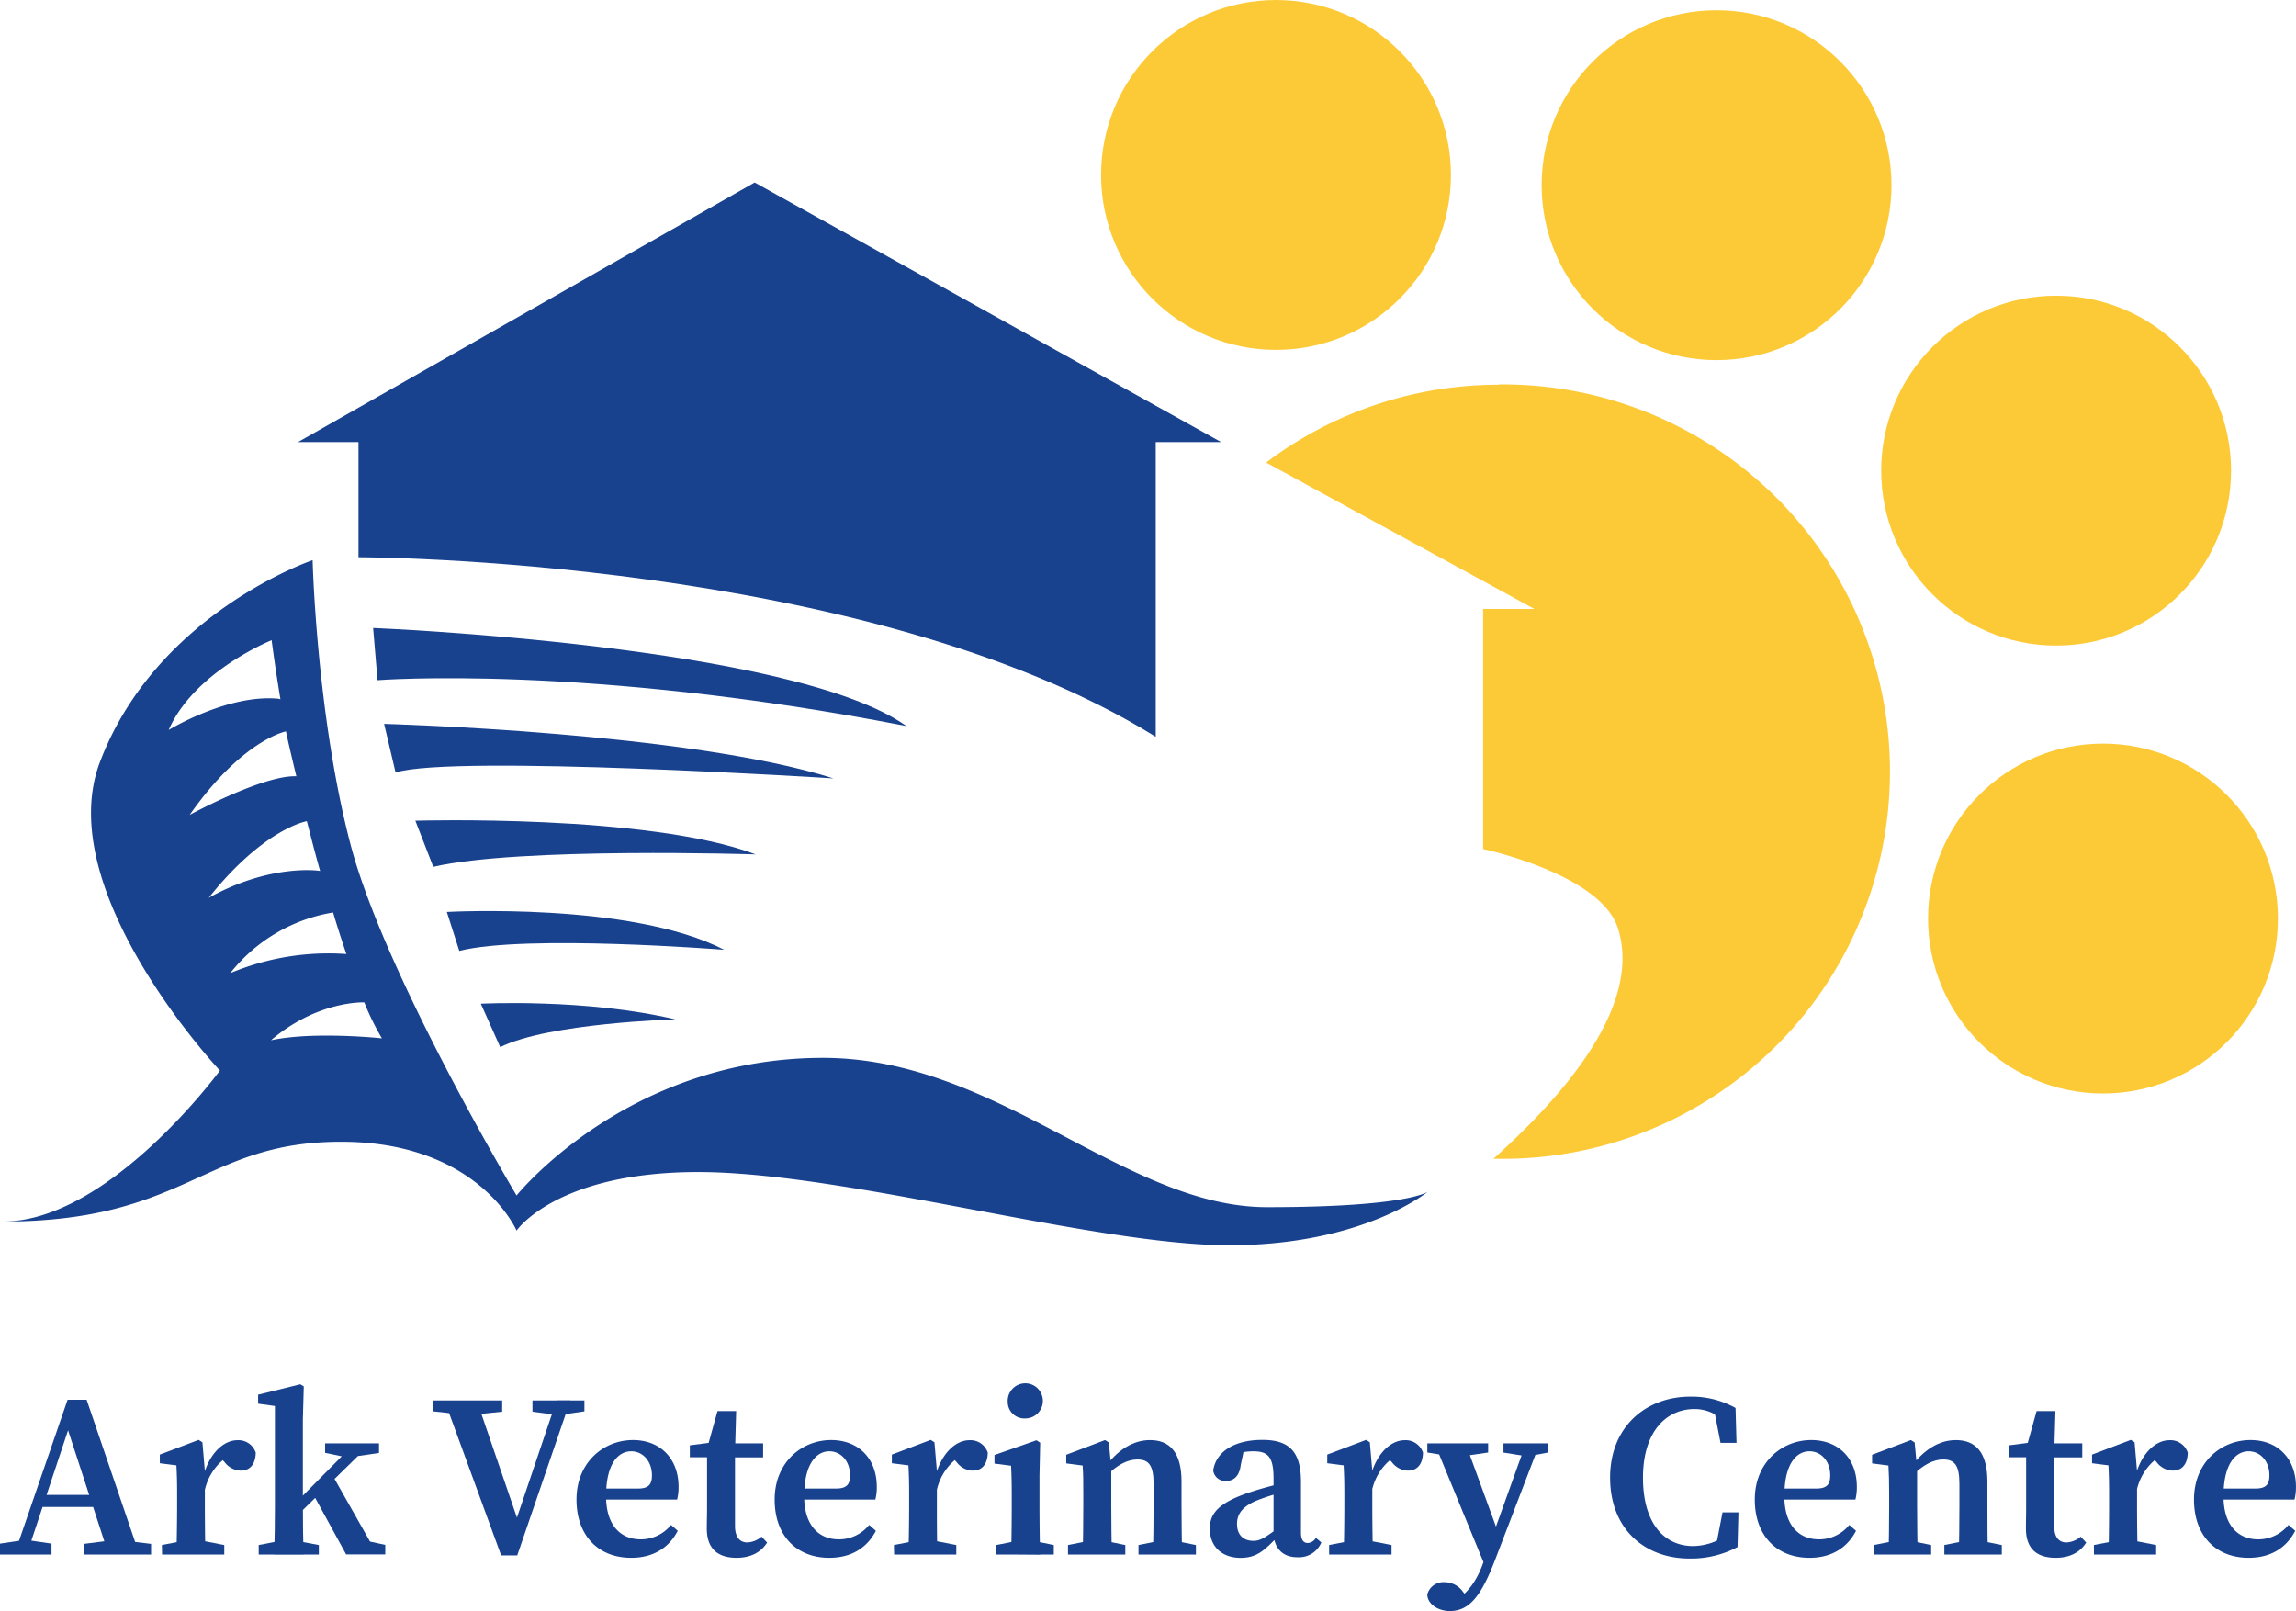 <svg xmlns="http://www.w3.org/2000/svg" viewBox="0 0 553.63 388.44"><defs><style>.cls-1{fill:#18418e;}.cls-2{fill:#fdca37;}</style></defs><title>Arkvets-desktop-logo</title><g id="Layer_2" data-name="Layer 2"><g id="Layer_1-2" data-name="Layer 1"><path class="cls-1" d="M279.06,177.65c-69.65-43.3-192.24-43.3-192.24-43.3V106.59H72.24L182.35,44l112.47,62.59H279.06Z" transform="translate(-0.38)"/><path class="cls-1" d="M305.88,291.06c-34.35,0-64.94-36-107.06-36-47.29,0-73.88,33.18-73.88,33.18s-31.76-53.18-40-84.48-9.18-68.7-9.18-68.7-37.64,12.7-51.29,48.7c-11.79,31.1,28.94,74.36,28.94,74.36S26.76,294.53,1,294.53c44.47,0,48.41-19.24,81.59-19.24s42.35,21.42,42.35,21.42,9.56-14.12,43.77-14.12c35.29,0,95.53,17.65,128,17.65s48-12.95,48-12.95S340.24,291.06,305.88,291.06Zm-240-136.71s.69,5.59,2.12,14.24l-.47-.12C55.29,167.29,41.06,176,41.06,176,47.18,161.88,65.88,154.35,65.88,154.35Zm3.46,22c.16.87,1.07,4.95,2.5,10.82-8-.34-25.72,9.31-25.72,9.31C58.82,178.35,69.34,176.34,69.34,176.34ZM50.71,216.47C64.12,199.65,74.37,198,74.37,198c1,3.78,2,7.83,3.2,12C77.57,209.94,65.75,208.12,50.71,216.47Zm30,3.56c1,3.42,2.11,6.79,3.19,10a61.21,61.21,0,0,0-28,4.61A39.82,39.82,0,0,1,80.74,220Zm-15,30.79c11.29-9.64,22.51-9.14,22.51-9.14a61.66,61.66,0,0,0,4.25,8.67S76.06,248.59,65.71,250.82Z" transform="translate(-0.38)"/><path class="cls-1" d="M218.94,175.06C141.76,160,91.41,164,91.41,164l-1.06-12.59S191.65,155.53,218.94,175.06Z" transform="translate(-0.38)"/><path class="cls-1" d="M95.76,186.26,93,174.53s73.23,2,108.35,13.15C201.38,187.68,109.71,181.85,95.76,186.26Z" transform="translate(-0.38)"/><path class="cls-1" d="M104.85,209l-4.32-11.12s56.12-1.67,82.06,8.12C182.59,206,125.68,204.18,104.85,209Z" transform="translate(-0.38)"/><path class="cls-1" d="M111.12,229.24l-3-9.36S152.5,217.41,175,229c0,0-47.82-3.79-63.88.27" transform="translate(-0.38)"/><path class="cls-1" d="M121,252.47,116.32,242s25.33-1.32,46.94,3.79C163.26,245.76,132.65,246.65,121,252.47Z" transform="translate(-0.38)"/><path class="cls-2" d="M361.82,92.76a93,93,0,0,0-56.13,18.76l64.66,35.3H358v57.89s28.24,6,32.47,19c4,12.32-1.75,30.3-30,55.69l1.31,0a93.36,93.36,0,1,0,0-186.71Z" transform="translate(-0.38)"/><circle class="cls-2" cx="307.68" cy="42.18" r="42.18"/><circle class="cls-2" cx="413.91" cy="44.65" r="42.18"/><circle class="cls-2" cx="495.79" cy="113.47" r="42.18"/><circle class="cls-2" cx="507.09" cy="221.47" r="42.18"/><path class="cls-1" d="M.38,372.18l5.69-.84h1l5.73.84v2.63H.38Zm16.3-34.69h4.59L34,374.81H26.58L16.19,343l1.7-1.44L6.83,374.81h-3ZM10.4,360.43H25.52l1.08,2.92H9.48Zm10.21,11.81,6.68-.84h2.46l7.06.84v2.57H20.61Z" transform="translate(-0.38)"/><path class="cls-1" d="M43.09,363.05v-3c0-3.08-.06-4.5-.17-6.74l-4-.51v-2.08l9.36-3.55.91.58.59,6.94v8.32c0,3.48.05,9.24.16,11.76H42.92C43,372.29,43.09,366.53,43.09,363.05Zm-3.67,9.47,5.75-1.12h3.54l5.75,1.12v2.29h-15Zm7.2-16.94h3.71l-1.08,1c1.39-6.05,5-9.33,8.37-9.33a4.38,4.38,0,0,1,4.43,3c-.06,2.77-1.38,4.33-3.62,4.33a5,5,0,0,1-3.85-2L53,350.88l2.49.14a13.25,13.25,0,0,0-5.74,8.33l-3.14-.21Z" transform="translate(-0.38)"/><path class="cls-1" d="M72.79,333.76l.84.51-.22,7.89v20.69c0,3.82.06,8.83.17,12H66.5c.11-3.13.17-8.14.17-11.76V339l-4.05-.56v-2.17Zm4.47,38.76v2.29H62.76v-2.29l5.77-1.12h2.73ZM89.81,348,70,367.41v-3.35L85.88,348Zm-3.39,23,6.86,1.49v2.29H83.84l-8.08-14.75,4.72-4.46,10.37,18.32Zm-2.3-19.59-5.35-1.12V348h13v2.32l-6.22.91Z" transform="translate(-0.38)"/><path class="cls-1" d="M112.56,341.13l-7.71-.84v-2.63h16.62v2.71l-7.36.76Zm-5-3.47h7.78l10.29,30-1.4.62,10.36-30.66h3.33l-12.82,37.4h-3.88Zm27,3.47-5.79-.76v-2.71h12.53v2.63l-5.76.84Z" transform="translate(-0.38)"/><path class="cls-1" d="M164,358.48a12,12,0,0,1-.35,3.08h-21.3V358.9h11.89c2.69,0,3.34-1.15,3.34-3.19,0-3.43-2.21-5.79-5-5.79-3,0-6.06,2.78-6.06,10.82,0,7,3.48,10.41,8.36,10.41a9.33,9.33,0,0,0,7.31-3.48l1.61,1.42c-2.16,4.18-6,6.51-11.23,6.51-7.83,0-13.18-5.27-13.18-14.05,0-8.95,6.53-14.34,13.62-14.34C159.6,347.21,164,351.71,164,358.48Z" transform="translate(-0.38)"/><path class="cls-1" d="M180.6,371.9a5.67,5.67,0,0,0,3.42-1.4l1.33,1.43c-1.45,2.32-3.91,3.67-7.36,3.67-4.48,0-7.18-2.14-7.18-7.06,0-1.66.06-3,.06-5.18v-12h-4.15v-2.88l6.78-.88-2.74,2.05,2.63-9.42h4.5l-.28,9.95v17.71C177.61,370.69,178.82,371.9,180.6,371.9Zm3.79-23.9v3.39H174.26V348Z" transform="translate(-0.38)"/><path class="cls-1" d="M211.8,358.48a11.56,11.56,0,0,1-.35,3.08h-21.3V358.9H202c2.69,0,3.35-1.15,3.35-3.19,0-3.43-2.22-5.79-5-5.79-2.94,0-6.06,2.78-6.06,10.82,0,7,3.48,10.41,8.36,10.41a9.31,9.31,0,0,0,7.31-3.48l1.62,1.42c-2.17,4.18-6,6.51-11.24,6.51-7.83,0-13.17-5.27-13.17-14.05,0-8.95,6.52-14.34,13.61-14.34C207.42,347.21,211.8,351.71,211.8,358.48Z" transform="translate(-0.38)"/><path class="cls-1" d="M219.6,363.05v-3c0-3.08-.06-4.5-.17-6.74l-4-.51v-2.08l9.37-3.55.9.58.59,6.94v8.32c0,3.48,0,9.24.16,11.76h-7.07C219.54,372.29,219.6,366.53,219.6,363.05Zm-3.67,9.47,5.75-1.12h3.54l5.75,1.12v2.29h-15Zm7.2-16.94h3.71l-1.07,1c1.38-6.05,5-9.33,8.36-9.33a4.38,4.38,0,0,1,4.43,3c-.06,2.77-1.38,4.33-3.62,4.33a5,5,0,0,1-3.85-2l-1.57-1.72L232,351a13.25,13.25,0,0,0-5.74,8.33l-3.14-.21Z" transform="translate(-0.38)"/><path class="cls-1" d="M244.18,374.81c.11-2.52.16-8.28.16-11.76V360.4c0-3.08-.05-4.81-.16-7l-4-.51v-2.08l10.12-3.55.9.58-.17,7.85v7.41c0,3.48.06,9.24.17,11.76Zm10.3-2.29v2.29H240.6v-2.29l5.66-1.12H249ZM243.37,338a4.24,4.24,0,1,1,4.23,4A4,4,0,0,1,243.37,338Z" transform="translate(-0.38)"/><path class="cls-1" d="M261.43,374.81c.11-2.52.16-8.28.16-11.76v-2.94c0-3.08,0-4.52-.16-6.76l-3.95-.51v-2.08l9.36-3.55.91.58.59,6.36v8.9c0,3.48.05,9.24.16,11.76Zm10.29-2.29v2.29H257.9v-2.29l5.67-1.12h2.72Zm13.56-15.32v5.85c0,3.59.05,9.24.17,11.76h-7.08c.11-2.52.17-8.17.17-11.76v-5.3c0-4.38-1.12-5.86-3.91-5.86-2.38,0-4.89,1.31-7.58,4H265.5v-3.07h3.33l-2.27,1.29c3.29-4.62,7.12-6.89,11.11-6.89C282.51,347.21,285.28,350.28,285.28,357.2Zm-2.07,14.2,5.54,1.12v2.29H274.9v-2.29l5.61-1.12Z" transform="translate(-0.38)"/><path class="cls-1" d="M302.14,359.67c2.33-.76,6.08-1.79,8.8-2.35v2.18a49.49,49.49,0,0,0-7.4,2.24c-3.77,1.51-4.88,3.51-4.88,5.65,0,2.88,1.71,4.12,3.94,4.12,1.51,0,2.5-.58,5.15-2.49l1.69-1.27.68,1-2,2.1c-3,3.11-4.85,4.76-8.6,4.76-4.21,0-7.42-2.45-7.42-7.08C292.11,365,294.06,362.29,302.14,359.67ZM307.47,370V356.54c0-5.22-1.26-6.62-4.9-6.62a16,16,0,0,0-5.14.9l3.06-2-.92,4.34c-.32,2.7-1.65,3.9-3.49,3.9a2.9,2.9,0,0,1-3.16-2.53c.67-4.46,5-7.36,11.86-7.36,6.48,0,9.3,2.84,9.3,10.12v12.22c0,1.8.62,2.52,1.66,2.52a2.4,2.4,0,0,0,1.94-1.24l1.31,1.11a5.82,5.82,0,0,1-5.77,3.56C309.77,375.5,307.71,373.38,307.47,370Z" transform="translate(-0.38)"/><path class="cls-1" d="M324.54,363.05v-3c0-3.08-.06-4.5-.17-6.74l-3.95-.51v-2.08l9.37-3.55.9.58.59,6.94v8.32c0,3.48.06,9.24.17,11.76h-7.08C324.48,372.29,324.54,366.53,324.54,363.05Zm-3.67,9.47,5.75-1.12h3.55l5.75,1.12v2.29H320.87Zm7.2-16.94h3.71l-1.07,1c1.38-6.05,5-9.33,8.37-9.33a4.37,4.37,0,0,1,4.42,3c-.06,2.77-1.37,4.33-3.61,4.33a5,5,0,0,1-3.86-2l-1.57-1.72,2.5.14a13.22,13.22,0,0,0-5.75,8.33l-3.14-.21Z" transform="translate(-0.38)"/><path class="cls-1" d="M344.53,384.48a4,4,0,0,1,4.17-3,5.43,5.43,0,0,1,4.46,2.34l1.73,2.15-2.14,1.09L351.13,386c3.2-1.73,5.46-5.18,6.82-9l2.35-6.7,8-22.26h3.35L361,375.81c-3.28,8.6-6.11,12.63-11,12.63C347.11,388.44,344.63,386.77,344.53,384.48Zm5.3-33.41-5.28-.86V348h14.66v2.22l-5.86.85Zm8.84,27L346.3,348h7.47l8.14,22.3Zm9.54-27-5.3-.84V348h10.77v2.21l-4.37.84Z" transform="translate(-0.38)"/><path class="cls-1" d="M417.69,369.37v3l-3.61.8,1.65-8.53h3.84l-.22,8.37a23.93,23.93,0,0,1-11.54,2.77c-11,0-19.19-7.25-19.19-19.52s8.65-19.52,19.36-19.52a21.79,21.79,0,0,1,10.89,2.73l.23,8.41h-3.85l-1.67-8.58,3.62.83v3.25c-2.93-2.68-5.61-3.65-8.22-3.65-6.76,0-12.43,5.36-12.43,16.55s5.26,16.49,12.1,16.49A14.4,14.4,0,0,0,417.69,369.37Z" transform="translate(-0.38)"/><path class="cls-1" d="M448.12,358.48a12,12,0,0,1-.35,3.08h-21.3V358.9h11.89c2.69,0,3.34-1.15,3.34-3.19,0-3.43-2.21-5.79-5-5.79-3,0-6.06,2.78-6.06,10.82,0,7,3.48,10.41,8.36,10.41a9.29,9.29,0,0,0,7.3-3.48l1.62,1.42c-2.16,4.18-6,6.51-11.23,6.51-7.83,0-13.18-5.27-13.18-14.05,0-8.95,6.53-14.34,13.61-14.34C443.73,347.21,448.12,351.71,448.12,358.48Z" transform="translate(-0.38)"/><path class="cls-1" d="M455.74,374.81c.12-2.52.17-8.28.17-11.76v-2.94c0-3.08-.05-4.52-.17-6.76l-3.94-.51v-2.08l9.36-3.55.9.58.59,6.36v8.9c0,3.48.06,9.24.17,11.76Zm10.3-2.29v2.29H452.22v-2.29l5.66-1.12h2.73ZM479.6,357.2v5.85c0,3.59,0,9.24.16,11.76h-7.07c.11-2.52.16-8.17.16-11.76v-5.3c0-4.38-1.11-5.86-3.9-5.86-2.39,0-4.89,1.31-7.59,4h-1.54v-3.07h3.33l-2.27,1.29c3.29-4.62,7.11-6.89,11.11-6.89C476.83,347.21,479.6,350.28,479.6,357.2Zm-2.07,14.2,5.54,1.12v2.29H469.22v-2.29l5.61-1.12Z" transform="translate(-0.38)"/><path class="cls-1" d="M498.67,371.9a5.67,5.67,0,0,0,3.42-1.4l1.33,1.43c-1.44,2.32-3.9,3.67-7.36,3.67-4.48,0-7.17-2.14-7.17-7.06,0-1.66.05-3,.05-5.18v-12h-4.15v-2.88l6.78-.88-2.73,2.05,2.62-9.42H496l-.29,9.95v17.71C495.68,370.69,496.89,371.9,498.67,371.9Zm3.8-23.9v3.39H492.33V348Z" transform="translate(-0.38)"/><path class="cls-1" d="M508.94,363.05v-3c0-3.08-.05-4.5-.16-6.74l-3.95-.51v-2.08l9.36-3.55.9.58.59,6.94v8.32c0,3.48.06,9.24.17,11.76h-7.07C508.89,372.29,508.94,366.53,508.94,363.05Zm-3.66,9.47L511,371.4h3.54l5.75,1.12v2.29h-15Zm7.2-16.94h3.7l-1.07,1c1.38-6.05,5-9.33,8.37-9.33a4.38,4.38,0,0,1,4.43,3c-.06,2.77-1.38,4.33-3.62,4.33a5,5,0,0,1-3.85-2l-1.58-1.72,2.5.14a13.26,13.26,0,0,0-5.75,8.33l-3.13-.21Z" transform="translate(-0.38)"/><path class="cls-1" d="M554,358.48a12,12,0,0,1-.35,3.08H532.36V358.9h11.89c2.69,0,3.35-1.15,3.35-3.19,0-3.43-2.22-5.79-5-5.79-3,0-6.07,2.78-6.07,10.82,0,7,3.48,10.41,8.37,10.41a9.31,9.31,0,0,0,7.3-3.48l1.62,1.42c-2.16,4.18-6,6.51-11.23,6.51-7.84,0-13.18-5.27-13.18-14.05,0-8.95,6.52-14.34,13.61-14.34C549.63,347.21,554,351.71,554,358.48Z" transform="translate(-0.38)"/></g></g></svg>